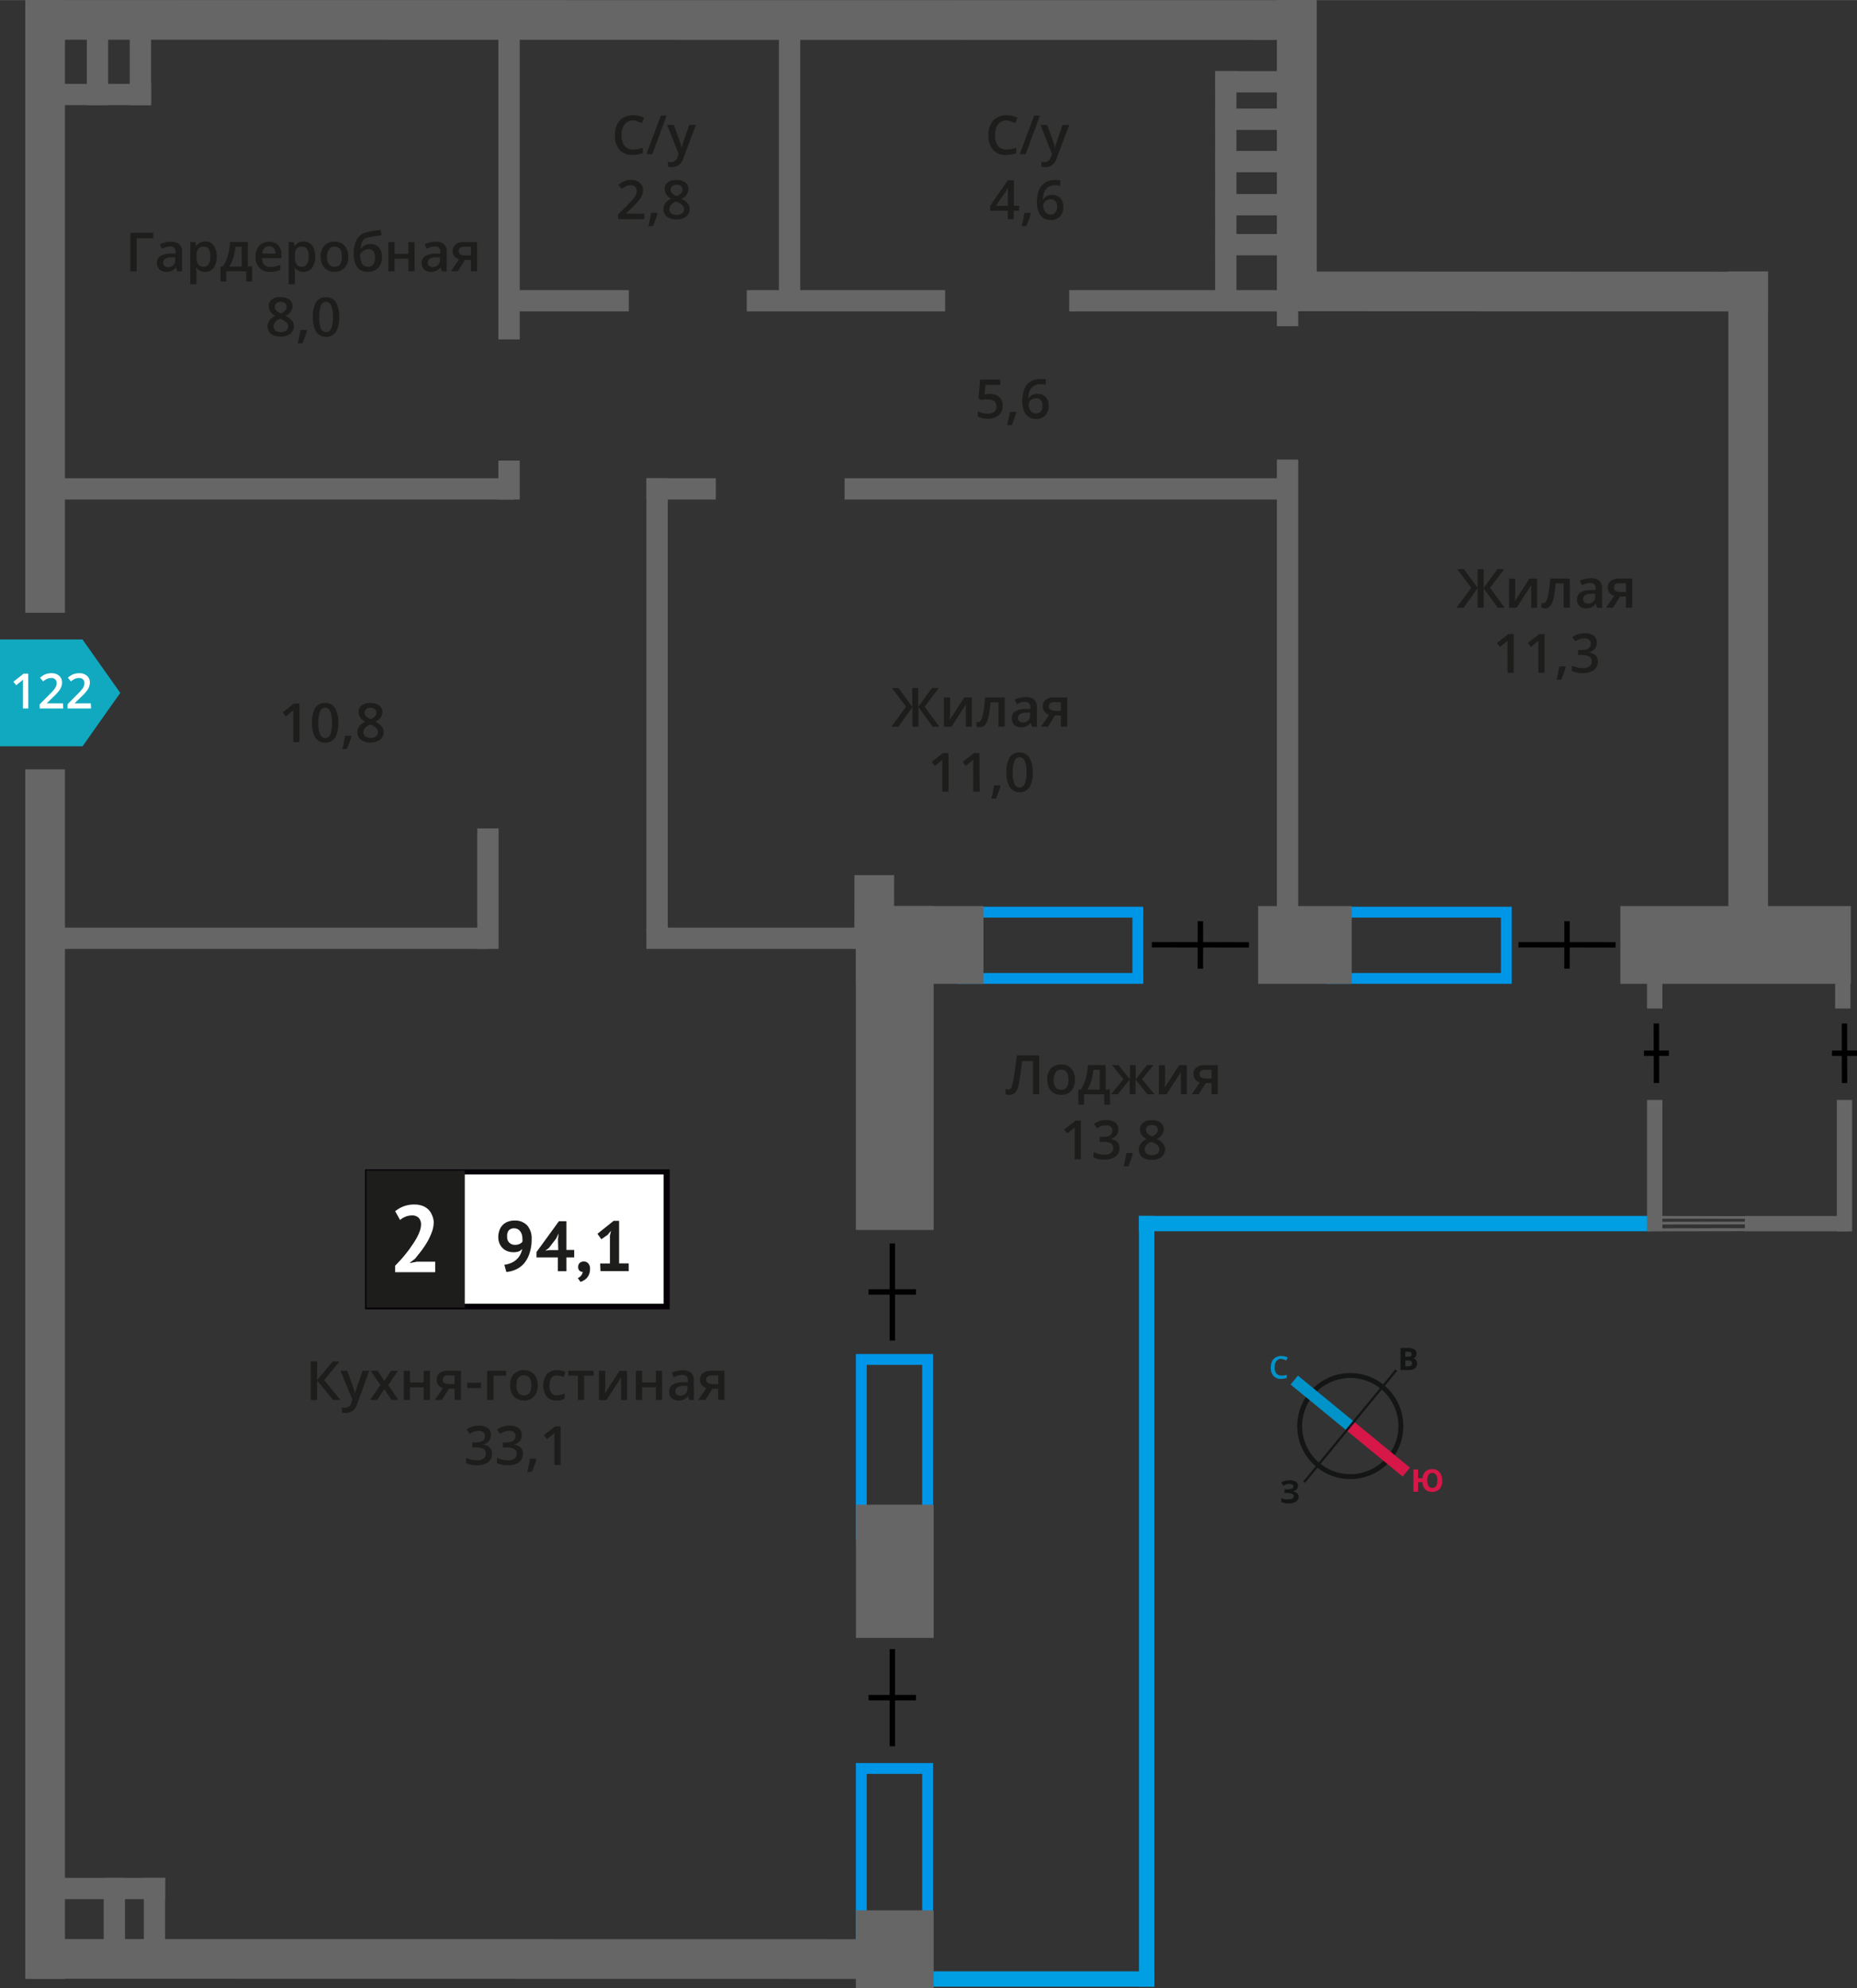 <svg xmlns="http://www.w3.org/2000/svg" width="121.03mm" height="129.56mm" viewBox="0 0 343.09 367.25">
  <rect x="0" y="0" width="343.09" height="367.25" fill="#333333" stroke="none"/>
  <defs>
    <style>
      .cls-1, .cls-11, .cls-12, .cls-13, .cls-5 {
        fill: none;
      }

      .cls-1 {
        stroke: #000;
      }

      .cls-1, .cls-11, .cls-12, .cls-13 {
        stroke-miterlimit: 10;
      }

      .cls-2 {
        fill: #009fe3;
      }

      .cls-3 {
        fill: #0096e7;
      }

      .cls-4 {
        fill: #666;
      }

      .cls-5 {
        stroke: #666;
        stroke-linecap: round;
        stroke-linejoin: round;
      }

      .cls-5, .cls-9 {
        stroke-width: 0.5px;
      }

      .cls-6, .cls-9 {
        fill: #1d1d1b;
      }

      .cls-7 {
        fill: #fff;
      }

      .cls-8 {
        fill: #050007;
      }

      .cls-9 {
        stroke: #1d1d1b;
        stroke-miterlimit: 22.93;
      }

      .cls-10 {
        fill: #11a9bf;
        fill-rule: evenodd;
      }

      .cls-11 {
        stroke: #141515;
        stroke-width: 0.91px;
      }

      .cls-12 {
        stroke: #0093ca;
      }

      .cls-12, .cls-13 {
        stroke-width: 2.13px;
      }

      .cls-13 {
        stroke: #d61747;
      }

      .cls-14 {
        fill: #141515;
      }

      .cls-15 {
        fill: #0093ca;
      }

      .cls-16 {
        fill: #d61747;
      }
    </style>
  </defs>
  <g id="text">
    <g>
      <g>
        <polyline class="cls-1" points="306.04 200.05 306.04 197.14 306.02 189.06"/>
        <line class="cls-1" x1="308.34" y1="194.55" x2="303.73" y2="194.56"/>
      </g>
      <g>
        <polyline class="cls-1" points="340.79 200.05 340.78 197.14 340.77 189.06"/>
        <line class="cls-1" x1="343.09" y1="194.55" x2="338.47" y2="194.56"/>
      </g>
      <g>
        <line class="cls-1" x1="164.87" y1="229.69" x2="164.87" y2="247.63"/>
        <line class="cls-1" x1="160.47" y1="238.66" x2="169.24" y2="238.65"/>
      </g>
      <g>
        <line class="cls-1" x1="164.87" y1="304.63" x2="164.87" y2="322.57"/>
        <line class="cls-1" x1="160.47" y1="313.6" x2="169.24" y2="313.59"/>
      </g>
      <rect class="cls-2" x="256.31" y="178.74" width="2.83" height="94.58" transform="translate(31.69 483.75) rotate(-90)"/>
      <rect class="cls-2" x="189.47" y="343.19" width="2.83" height="44.77" transform="translate(-174.69 556.46) rotate(-90)"/>
      <rect class="cls-2" x="210.43" y="224.61" width="2.83" height="142.38"/>
      <path class="cls-3" d="M277.3,169.49v10.24H246.93V169.49H277.3m2-2H244.93v14.24H279.3V167.49Z"/>
      <path class="cls-3" d="M209.22,169.49v10.24H178.85V169.49h30.37m2-2H176.85v14.24h34.37V167.49Z"/>
      <path class="cls-3" d="M170.38,252.12v30.37H160.13V252.12h10.25m2-2H158.13v34.37h14.25V250.12Z"/>
      <path class="cls-3" d="M170.38,327.68v30.37H160.13V327.68h10.25m2-2H158.13v34.37h14.25V325.68Z"/>
      <g>
        <line class="cls-1" x1="212.81" y1="174.52" x2="230.75" y2="174.54"/>
        <line class="cls-1" x1="221.77" y1="178.94" x2="221.78" y2="170.16"/>
      </g>
      <g>
        <line class="cls-1" x1="280.55" y1="174.52" x2="298.49" y2="174.54"/>
        <line class="cls-1" x1="289.51" y1="178.94" x2="289.52" y2="170.16"/>
      </g>
      <rect class="cls-4" x="210.9" y="25.02" width="57.37" height="7.33" transform="translate(268.29 -210.9) rotate(90)"/>
      <rect class="cls-4" x="-48.27" y="52.93" width="113.19" height="7.33" transform="matrix(0, 1, -1, 0, 64.93, 48.27)"/>
      <rect class="cls-4" x="-103.39" y="250.17" width="223.44" height="7.33" transform="translate(262.17 245.5) rotate(90)"/>
      <rect class="cls-4" x="156.21" y="163.29" width="10.62" height="7.33" transform="translate(328.56 5.53) rotate(90.03)"/>
      <polygon class="cls-4" points="5.66 0 239.83 0.03 239.85 7.37 5.68 7.33 5.66 0"/>
      <polygon class="cls-4" points="5.66 358.19 171.2 358.22 171.21 365.55 5.68 365.52 5.66 358.19"/>
      <polygon class="cls-4" points="236.05 50.15 326.64 50.18 326.64 57.52 236.06 57.48 236.05 50.15"/>
      <rect class="cls-4" x="261.74" y="107.71" width="122.47" height="7.33" transform="translate(434.36 -211.6) rotate(90)"/>
      <rect class="cls-4" x="158.13" y="167.37" width="23.56" height="14.36" transform="translate(339.83 349.1) rotate(180)"/>
      <rect class="cls-4" x="232.45" y="167.37" width="17.28" height="14.36" transform="translate(482.18 349.1) rotate(180)"/>
      <rect class="cls-4" x="299.38" y="167.37" width="42.58" height="14.36" transform="translate(641.33 349.1) rotate(180)"/>
      <rect class="cls-4" x="135.4" y="190.1" width="59.83" height="14.36" transform="translate(-31.97 362.6) rotate(-90)"/>
      <rect class="cls-4" x="153.01" y="283.08" width="24.61" height="14.36" transform="translate(-124.94 455.57) rotate(-90)"/>
      <rect class="cls-4" x="158.13" y="352.88" width="14.36" height="14.36" transform="translate(-194.75 525.38) rotate(-90)"/>
      <rect class="cls-4" x="64.54" y="31.22" width="59.02" height="3.94" transform="translate(60.86 127.23) rotate(-90)"/>
      <rect class="cls-4" x="90.46" y="86.71" width="7.18" height="3.94" transform="translate(5.37 182.72) rotate(-90)"/>
      <rect class="cls-4" x="79.03" y="162.19" width="22.25" height="3.94" transform="translate(-74.01 254.31) rotate(-90)"/>
      <rect class="cls-4" x="18.08" y="9.58" width="15.72" height="3.94" transform="translate(14.39 37.49) rotate(-90)"/>
      <rect class="cls-4" x="10.14" y="9.58" width="15.72" height="3.94" transform="translate(6.46 29.55) rotate(-90)"/>
      <rect class="cls-4" x="119.38" y="28.21" width="53.01" height="3.94" transform="translate(115.7 176.05) rotate(-90)"/>
      <rect class="cls-4" x="209.6" y="29.99" width="56.58" height="3.94" transform="translate(205.92 269.85) rotate(-90)"/>
      <rect class="cls-4" x="194.2" y="126.61" width="87.38" height="3.94" transform="translate(109.3 366.47) rotate(-90)"/>
      <rect class="cls-4" x="79.43" y="128.33" width="83.94" height="3.94" transform="translate(-8.9 251.7) rotate(-90)"/>
      <rect class="cls-4" x="197.53" y="53.58" width="41.29" height="3.93" transform="translate(436.36 111.1) rotate(180)"/>
      <rect class="cls-4" x="137.96" y="53.58" width="36.65" height="3.93" transform="translate(312.58 111.1) rotate(180)"/>
      <rect class="cls-4" x="92.08" y="53.58" width="24.09" height="3.93" transform="translate(208.25 111.1) rotate(180)"/>
      <rect class="cls-4" x="7.17" y="15.47" width="20.74" height="3.93" transform="translate(35.08 34.88) rotate(180)"/>
      <rect class="cls-4" x="21.96" y="351.5" width="13.16" height="3.93" transform="translate(382.01 324.93) rotate(90)"/>
      <rect class="cls-4" x="14.55" y="351.5" width="13.16" height="3.93" transform="translate(374.59 332.34) rotate(90)"/>
      <rect class="cls-4" x="11.15" y="346.89" width="19.36" height="3.93"/>
      <rect class="cls-4" x="119.43" y="88.33" width="12.82" height="3.93" transform="translate(251.68 180.6) rotate(180)"/>
      <rect class="cls-4" x="119.43" y="171.35" width="40.38" height="3.93" transform="translate(279.24 346.63) rotate(180)"/>
      <rect class="cls-4" x="8.88" y="171.35" width="81.27" height="3.93" transform="translate(99.03 346.63) rotate(180)"/>
      <rect class="cls-4" x="11.24" y="88.33" width="83.76" height="3.93" transform="translate(106.23 180.6) rotate(180)"/>
      <rect class="cls-4" x="224.5" y="27.87" width="15.66" height="3.94" transform="translate(464.67 59.68) rotate(180)"/>
      <rect class="cls-4" x="224.5" y="35.84" width="15.66" height="3.94" transform="translate(464.67 75.61) rotate(180)"/>
      <rect class="cls-4" x="224.5" y="43.23" width="15.66" height="3.94" transform="translate(464.67 90.39) rotate(180)"/>
      <rect class="cls-4" x="224.5" y="20.06" width="15.66" height="3.94" transform="translate(464.67 44.05) rotate(180)"/>
      <rect class="cls-4" x="224.5" y="13.13" width="15.66" height="3.94" transform="translate(464.67 30.19) rotate(180)"/>
      <rect class="cls-4" x="205.26" y="32.37" width="42.42" height="3.93" transform="translate(260.81 -192.13) rotate(90)"/>
      <rect class="cls-4" x="156.05" y="88.33" width="82.34" height="3.93" transform="translate(394.44 180.6) rotate(180)"/>
      <g>
        <line class="cls-5" x1="307.18" y1="227.18" x2="322.42" y2="227.16"/>
        <line class="cls-5" x1="322.42" y1="227.16" x2="307.18" y2="227.18"/>
        <line class="cls-5" x1="307.14" y1="225.94" x2="322.38" y2="225.92"/>
        <line class="cls-5" x1="322.49" y1="224.9" x2="307.15" y2="224.87"/>
      </g>
      <rect class="cls-4" x="304.3" y="203.18" width="2.83" height="24.28"/>
      <rect class="cls-4" x="339.36" y="203.18" width="2.83" height="24.28"/>
      <rect class="cls-4" x="304.3" y="179.65" width="2.83" height="6.64"/>
      <rect class="cls-4" x="339.05" y="179.65" width="2.83" height="6.64"/>
      <rect class="cls-4" x="330.55" y="216.45" width="2.83" height="19.19" transform="translate(558.02 -105.93) rotate(90)"/>
      <g>
        <path class="cls-6" d="M192,202.15h-1.16V196h-2c-.25,2.08-.46,3.5-.61,4.25a3.27,3.27,0,0,1-.65,1.57,1.43,1.43,0,0,1-1.12.43,2,2,0,0,1-.68-.12v-1a1.4,1.4,0,0,0,.55.12.6.6,0,0,0,.54-.42,8.61,8.61,0,0,0,.44-1.87c.16-1,.35-2.29.56-4H192Z"/>
        <path class="cls-6" d="M198.6,199.44a2.94,2.94,0,0,1-.68,2.06,2.44,2.44,0,0,1-1.89.75,2.57,2.57,0,0,1-1.34-.35,2.13,2.13,0,0,1-.89-1,3.29,3.29,0,0,1-.32-1.48,2.91,2.91,0,0,1,.68-2.05,2.45,2.45,0,0,1,1.9-.74,2.34,2.34,0,0,1,1.85.76A2.89,2.89,0,0,1,198.6,199.44Zm-3.94,0c0,1.25.47,1.87,1.39,1.87s1.36-.62,1.36-1.87-.45-1.85-1.37-1.85a1.18,1.18,0,0,0-1,.48A2.39,2.39,0,0,0,194.66,199.44Z"/>
        <path class="cls-6" d="M205.09,204.06H204v-1.91h-3.71v1.91h-1.06v-2.8h.44a6.78,6.78,0,0,0,.92-2,10.54,10.54,0,0,0,.4-2.52h3.28v4.51h.79Zm-1.91-2.8v-3.63H202a9.64,9.64,0,0,1-.39,2,6.66,6.66,0,0,1-.71,1.65Z"/>
        <path class="cls-6" d="M208.76,199.37v-2.62h1.07v2.62l2.08-2.62h1.21L211,199.36l2.32,2.79H212l-2.21-2.74v2.74h-1.07v-2.74l-2.22,2.74h-1.25l2.3-2.79-2.11-2.61h1.21Z"/>
        <path class="cls-6" d="M215.24,196.75v2.77c0,.32,0,.79-.08,1.42l2.71-4.19h1.4v5.4h-1.1v-2.72c0-.15,0-.39,0-.73s0-.58.05-.73l-2.7,4.18h-1.4v-5.4Z"/>
        <path class="cls-6" d="M221.46,202.15h-1.29l1.51-2.21a1.63,1.63,0,0,1-.86-.56,1.58,1.58,0,0,1-.32-1,1.46,1.46,0,0,1,.55-1.2,2.35,2.35,0,0,1,1.5-.43H225v5.4h-1.16v-2.08h-1.08Zm.16-3.76a.69.69,0,0,0,.32.62,1.51,1.51,0,0,0,.85.21h1.06v-1.6H222.6a1.1,1.1,0,0,0-.72.2A.68.68,0,0,0,221.62,198.39Z"/>
        <path class="cls-6" d="M199.7,214.15h-1.15v-4.61c0-.55,0-1,0-1.31a3.71,3.71,0,0,1-.28.26l-1.09.9-.58-.73,2.1-1.65h1Z"/>
        <path class="cls-6" d="M206.61,208.65a1.68,1.68,0,0,1-.4,1.13,2,2,0,0,1-1.11.61v0a2.19,2.19,0,0,1,1.29.53,1.58,1.58,0,0,1,.43,1.14,1.91,1.91,0,0,1-.73,1.59,3.37,3.37,0,0,1-2.07.56,4.6,4.6,0,0,1-2-.39v-1a4.39,4.39,0,0,0,1,.35,4.22,4.22,0,0,0,1,.12,2,2,0,0,0,1.24-.31,1.09,1.09,0,0,0,.41-.95.91.91,0,0,0-.45-.84,2.89,2.89,0,0,0-1.43-.27h-.62V210h.63c1.14,0,1.71-.4,1.71-1.18a.88.88,0,0,0-.29-.71,1.34,1.34,0,0,0-.88-.25,2.88,2.88,0,0,0-.78.11,3.71,3.71,0,0,0-.89.45l-.56-.8a3.73,3.73,0,0,1,2.28-.72,2.69,2.69,0,0,1,1.68.46A1.54,1.54,0,0,1,206.61,208.65Z"/>
        <path class="cls-6" d="M209.32,213.1a18.47,18.47,0,0,1-.86,2.34h-.85a22.73,22.73,0,0,0,.5-2.45h1.13Z"/>
        <path class="cls-6" d="M212.83,206.92a2.52,2.52,0,0,1,1.6.46,1.5,1.5,0,0,1,.59,1.25,2,2,0,0,1-1.31,1.75,3.49,3.49,0,0,1,1.19.88,1.8,1.8,0,0,1-.3,2.45,2.65,2.65,0,0,1-1.75.54,2.91,2.91,0,0,1-1.81-.5,1.7,1.7,0,0,1-.64-1.41,1.82,1.82,0,0,1,.34-1.07,2.82,2.82,0,0,1,1.09-.85,2.85,2.85,0,0,1-.93-.83,1.8,1.8,0,0,1-.28-1,1.49,1.49,0,0,1,.61-1.24A2.57,2.57,0,0,1,212.83,206.92Zm-1.33,5.38a1,1,0,0,0,.36.79,1.57,1.57,0,0,0,1,.28,1.48,1.48,0,0,0,1-.29,1,1,0,0,0,0-1.51,3.06,3.06,0,0,0-1-.61l-.15-.06a2.37,2.37,0,0,0-.92.62A1.18,1.18,0,0,0,211.5,212.3Zm1.32-4.5a1.22,1.22,0,0,0-.79.24.8.8,0,0,0-.3.66.94.94,0,0,0,.11.45,1.2,1.2,0,0,0,.31.37,3.62,3.62,0,0,0,.7.39,2.23,2.23,0,0,0,.82-.54,1,1,0,0,0,.24-.67.82.82,0,0,0-.29-.66A1.27,1.27,0,0,0,212.82,207.8Z"/>
      </g>
      <g>
        <path class="cls-6" d="M28.32,43v1H25.25v6.14H24.08V43Z"/>
        <path class="cls-6" d="M32.74,50.11l-.23-.75h0a2.16,2.16,0,0,1-.79.67,2.44,2.44,0,0,1-1,.18,1.77,1.77,0,0,1-1.25-.43A1.62,1.62,0,0,1,29,48.56a1.41,1.41,0,0,1,.62-1.26,3.54,3.54,0,0,1,1.89-.46l.93,0v-.29a1.08,1.08,0,0,0-.24-.77,1,1,0,0,0-.75-.26,2.67,2.67,0,0,0-.8.12,5.84,5.84,0,0,0-.73.29l-.37-.82a4,4,0,0,1,1-.35,4.45,4.45,0,0,1,1-.12,2.33,2.33,0,0,1,1.55.45,1.76,1.76,0,0,1,.53,1.41v3.64ZM31,49.33A1.43,1.43,0,0,0,32,49a1.27,1.27,0,0,0,.38-1v-.47l-.69,0a2.38,2.38,0,0,0-1.18.27.82.82,0,0,0-.37.74.73.73,0,0,0,.21.56A1,1,0,0,0,31,49.33Z"/>
        <path class="cls-6" d="M37.9,50.21a1.88,1.88,0,0,1-1.59-.74h-.07c0,.45.07.73.07.83v2.21H35.16v-7.8h.93c0,.1.08.34.16.72h.06a1.78,1.78,0,0,1,1.61-.82,1.86,1.86,0,0,1,1.57.73,4,4,0,0,1,0,4.12A1.88,1.88,0,0,1,37.9,50.21Zm-.28-4.66a1.18,1.18,0,0,0-1,.4,2.08,2.08,0,0,0-.31,1.28v.17a2.53,2.53,0,0,0,.31,1.43,1.18,1.18,0,0,0,1,.44,1,1,0,0,0,.92-.49,2.55,2.55,0,0,0,.32-1.39A2.49,2.49,0,0,0,38.56,46,1.06,1.06,0,0,0,37.62,45.55Z"/>
        <path class="cls-6" d="M46.57,52H45.5V50.11H41.8V52H40.74v-2.8h.44a6.77,6.77,0,0,0,.91-2,10.54,10.54,0,0,0,.41-2.52h3.28v4.51h.79Zm-1.92-2.8V45.59H43.49a9.64,9.64,0,0,1-.39,2,7,7,0,0,1-.72,1.65Z"/>
        <path class="cls-6" d="M49.93,50.21a2.61,2.61,0,0,1-2-.74,2.75,2.75,0,0,1-.71-2,3.05,3.05,0,0,1,.66-2.08,2.53,2.53,0,0,1,3.5-.11A2.5,2.5,0,0,1,52,47.05v.62h-3.6a1.86,1.86,0,0,0,.42,1.21A1.5,1.5,0,0,0,50,49.3a4.13,4.13,0,0,0,.89-.09,4.66,4.66,0,0,0,.89-.3v.93a3.39,3.39,0,0,1-.85.28A4.81,4.81,0,0,1,49.93,50.21Zm-.21-4.73a1.16,1.16,0,0,0-.88.35,1.61,1.61,0,0,0-.39,1H50.9a1.52,1.52,0,0,0-.32-1A1.11,1.11,0,0,0,49.72,45.48Z"/>
        <path class="cls-6" d="M56.07,50.21a1.9,1.9,0,0,1-1.59-.74h-.07c.05.45.07.73.07.83v2.21H53.33v-7.8h.93c0,.1.08.34.16.72h.06a1.79,1.79,0,0,1,1.61-.82,1.89,1.89,0,0,1,1.58.73,3.36,3.36,0,0,1,.56,2.06,3.3,3.3,0,0,1-.57,2.06A1.9,1.9,0,0,1,56.07,50.21Zm-.28-4.66a1.19,1.19,0,0,0-1,.4,2.08,2.08,0,0,0-.31,1.28v.17a2.53,2.53,0,0,0,.31,1.43,1.18,1.18,0,0,0,1,.44,1,1,0,0,0,.92-.49,2.47,2.47,0,0,0,.32-1.39A2.41,2.41,0,0,0,56.73,46,1.05,1.05,0,0,0,55.79,45.55Z"/>
        <path class="cls-6" d="M64.35,47.4a2.89,2.89,0,0,1-.68,2.06,2.41,2.41,0,0,1-1.89.75,2.54,2.54,0,0,1-1.33-.35,2.2,2.2,0,0,1-.9-1,3.29,3.29,0,0,1-.31-1.48,2.91,2.91,0,0,1,.67-2,2.46,2.46,0,0,1,1.9-.74,2.38,2.38,0,0,1,1.86.76A2.93,2.93,0,0,1,64.35,47.4Zm-3.93,0c0,1.25.46,1.87,1.38,1.87s1.37-.62,1.37-1.87-.46-1.85-1.38-1.85a1.15,1.15,0,0,0-1,.48A2.39,2.39,0,0,0,60.42,47.4Z"/>
        <path class="cls-6" d="M65.36,46.87A5.21,5.21,0,0,1,66,44.09a2.85,2.85,0,0,1,2-1.25c.68-.14,1.45-.27,2.33-.4l.16,1c-1.07.16-1.85.29-2.34.38a1.62,1.62,0,0,0-1.11.63,3,3,0,0,0-.39,1.47h.07a1.94,1.94,0,0,1,.73-.63,2.11,2.11,0,0,1,1-.22,2,2,0,0,1,1.55.63,2.54,2.54,0,0,1,.56,1.77,2.75,2.75,0,0,1-.68,2,2.43,2.43,0,0,1-1.87.72A2.23,2.23,0,0,1,66,49.33,4,4,0,0,1,65.36,46.87ZM68,49.27c.85,0,1.28-.56,1.28-1.68S68.86,46,68.09,46a1.46,1.46,0,0,0-.61.13,2.53,2.53,0,0,0-.55.37,1.8,1.8,0,0,0-.39.46,3.33,3.33,0,0,0,.37,1.75A1.17,1.17,0,0,0,68,49.27Z"/>
        <path class="cls-6" d="M72.91,44.71v2.17h2.54V44.71H76.6v5.4H75.45V47.78H72.91v2.33H71.76v-5.4Z"/>
        <path class="cls-6" d="M81.62,50.11l-.23-.75h0a2.16,2.16,0,0,1-.79.67,2.44,2.44,0,0,1-1,.18,1.73,1.73,0,0,1-1.24-.43,1.62,1.62,0,0,1-.45-1.22,1.43,1.43,0,0,1,.62-1.26,3.54,3.54,0,0,1,1.89-.46l.93,0v-.29a1.08,1.08,0,0,0-.24-.77,1,1,0,0,0-.75-.26,2.67,2.67,0,0,0-.8.12,6.52,6.52,0,0,0-.73.29l-.37-.82a4,4,0,0,1,1-.35,4.45,4.45,0,0,1,1-.12,2.33,2.33,0,0,1,1.55.45,1.76,1.76,0,0,1,.53,1.41v3.64Zm-1.71-.78a1.42,1.42,0,0,0,1-.35,1.27,1.27,0,0,0,.38-1v-.47l-.69,0a2.38,2.38,0,0,0-1.18.27.82.82,0,0,0-.37.74.73.73,0,0,0,.21.56A1,1,0,0,0,79.91,49.33Z"/>
        <path class="cls-6" d="M84.59,50.11H83.31l1.5-2.21a1.67,1.67,0,0,1-.86-.56,1.57,1.57,0,0,1-.31-1,1.44,1.44,0,0,1,.55-1.2,2.32,2.32,0,0,1,1.49-.43h2.46v5.4H87V48H85.9Zm.17-3.76a.69.69,0,0,0,.31.62,1.53,1.53,0,0,0,.85.21H87v-1.6H85.74a1.13,1.13,0,0,0-.73.2A.67.67,0,0,0,84.76,46.35Z"/>
        <path class="cls-6" d="M51.86,54.88a2.52,2.52,0,0,1,1.6.46,1.5,1.5,0,0,1,.59,1.25,2,2,0,0,1-1.31,1.75,3.4,3.4,0,0,1,1.19.88,1.65,1.65,0,0,1,.35,1,1.7,1.7,0,0,1-.65,1.41,2.63,2.63,0,0,1-1.75.54,2.86,2.86,0,0,1-1.8-.5,1.67,1.67,0,0,1-.64-1.41,1.81,1.81,0,0,1,.33-1.07,2.78,2.78,0,0,1,1.1-.85,2.8,2.8,0,0,1-.94-.83,1.79,1.79,0,0,1-.27-1,1.47,1.47,0,0,1,.61-1.24A2.52,2.52,0,0,1,51.86,54.88Zm-1.33,5.38a1,1,0,0,0,.36.79,1.57,1.57,0,0,0,1,.28,1.53,1.53,0,0,0,1-.29,1,1,0,0,0,.35-.79,1,1,0,0,0-.33-.72,3.06,3.06,0,0,0-1-.61l-.14-.06a2.5,2.5,0,0,0-.93.62A1.18,1.18,0,0,0,50.53,60.26Zm1.32-4.5a1.22,1.22,0,0,0-.79.24.8.8,0,0,0-.3.66.94.94,0,0,0,.11.45,1.2,1.2,0,0,0,.31.37,3.62,3.62,0,0,0,.7.39,2.38,2.38,0,0,0,.83-.54,1,1,0,0,0,.24-.67.8.8,0,0,0-.3-.66A1.25,1.25,0,0,0,51.85,55.76Z"/>
        <path class="cls-6" d="M56.73,61.06a18.47,18.47,0,0,1-.86,2.34H55a22.73,22.73,0,0,0,.5-2.45h1.13Z"/>
        <path class="cls-6" d="M62.66,58.54a5,5,0,0,1-.6,2.76,2.24,2.24,0,0,1-3.63,0,5,5,0,0,1-.62-2.73,5.12,5.12,0,0,1,.6-2.79,2.06,2.06,0,0,1,1.83-.89,2,2,0,0,1,1.81.93A5,5,0,0,1,62.66,58.54Zm-3.68,0a5.17,5.17,0,0,0,.3,2.08,1,1,0,0,0,1.92,0,5.14,5.14,0,0,0,.31-2.07,5.23,5.23,0,0,0-.31-2.08,1,1,0,0,0-1.92,0A5.26,5.26,0,0,0,59,58.54Z"/>
      </g>
      <g>
        <path class="cls-6" d="M271.82,108.58l-2.61-3.45h1.25l2.54,3.46v-3.46h1.11v3.46l2.54-3.46h1.25l-2.61,3.45,2.72,3.69h-1.29l-2.61-3.62v3.62H273v-3.62l-2.61,3.62h-1.3Z"/>
        <path class="cls-6" d="M279.94,106.87v2.77c0,.32,0,.79-.08,1.42l2.71-4.19H284v5.4h-1.11v-2.72c0-.15,0-.39,0-.73s0-.58,0-.73l-2.7,4.18h-1.4v-5.4Z"/>
        <path class="cls-6" d="M290.05,112.27h-1.16v-4.5H287.4a17.72,17.72,0,0,1-.37,2.71,3.5,3.5,0,0,1-.6,1.43,1.2,1.2,0,0,1-1,.45,1.65,1.65,0,0,1-.63-.11v-.9a.92.92,0,0,0,.36.07c.33,0,.59-.37.78-1.12a20.23,20.23,0,0,0,.45-3.43h3.63Z"/>
        <path class="cls-6" d="M295.07,112.27l-.23-.75h0a2.16,2.16,0,0,1-.79.67,2.44,2.44,0,0,1-1,.18,1.73,1.73,0,0,1-1.24-.43,1.61,1.61,0,0,1-.45-1.22,1.43,1.43,0,0,1,.62-1.26,3.54,3.54,0,0,1,1.89-.46l.93,0v-.29a1.08,1.08,0,0,0-.24-.77,1,1,0,0,0-.75-.26,2.67,2.67,0,0,0-.8.12,6.52,6.52,0,0,0-.73.29l-.37-.82a4,4,0,0,1,1-.35,4.45,4.45,0,0,1,1-.12,2.31,2.31,0,0,1,1.55.45,1.76,1.76,0,0,1,.53,1.41v3.64Zm-1.71-.78a1.42,1.42,0,0,0,1-.35,1.24,1.24,0,0,0,.38-1v-.47l-.69,0a2.38,2.38,0,0,0-1.18.27.82.82,0,0,0-.37.74.7.7,0,0,0,.22.56A.91.91,0,0,0,293.36,111.49Z"/>
        <path class="cls-6" d="M298,112.27h-1.28l1.5-2.21a1.67,1.67,0,0,1-.86-.56,1.57,1.57,0,0,1-.31-1,1.44,1.44,0,0,1,.55-1.2,2.32,2.32,0,0,1,1.49-.43h2.46v5.4h-1.15v-2.08h-1.09Zm.17-3.76a.69.69,0,0,0,.31.62,1.53,1.53,0,0,0,.85.21h1.07v-1.6h-1.25a1.1,1.1,0,0,0-.72.2A.65.65,0,0,0,298.21,108.51Z"/>
        <path class="cls-6" d="M279.66,124.27h-1.14v-4.61c0-.55,0-1,0-1.31a3.71,3.71,0,0,1-.28.26l-1.1.9-.57-.73,2.1-1.65h1Z"/>
        <path class="cls-6" d="M285.37,124.27h-1.15v-4.61c0-.55,0-1,0-1.31a2.27,2.27,0,0,1-.27.26l-1.1.9-.58-.73,2.1-1.65h1Z"/>
        <path class="cls-6" d="M289.28,123.22a15.79,15.79,0,0,1-.86,2.34h-.84c.22-.88.39-1.7.5-2.45h1.13Z"/>
        <path class="cls-6" d="M295,118.77a1.67,1.67,0,0,1-.39,1.13,2,2,0,0,1-1.12.61v0a2.14,2.14,0,0,1,1.29.53,1.54,1.54,0,0,1,.43,1.14,1.88,1.88,0,0,1-.73,1.59,3.33,3.33,0,0,1-2.07.56,4.63,4.63,0,0,1-2-.39v-1a4.39,4.39,0,0,0,1,.35,4.3,4.3,0,0,0,1,.12,2,2,0,0,0,1.24-.31,1.11,1.11,0,0,0,.41-1,.91.91,0,0,0-.45-.84,2.92,2.92,0,0,0-1.43-.27h-.62v-.93h.63c1.14,0,1.71-.4,1.71-1.18a.86.86,0,0,0-.3-.71,1.32,1.32,0,0,0-.88-.25,2.88,2.88,0,0,0-.78.11,3.9,3.9,0,0,0-.89.45l-.56-.8a3.78,3.78,0,0,1,2.28-.72,2.74,2.74,0,0,1,1.69.46A1.53,1.53,0,0,1,295,118.77Z"/>
      </g>
      <g>
        <path class="cls-6" d="M167.4,130.54l-2.61-3.45H166l2.54,3.46v-3.46h1.11v3.46l2.54-3.46h1.25l-2.61,3.45,2.72,3.69H172.3l-2.61-3.62v3.62h-1.11v-3.62L166,134.23h-1.3Z"/>
        <path class="cls-6" d="M175.52,128.83v2.77c0,.32,0,.79-.08,1.42l2.71-4.19h1.4v5.4h-1.1v-2.72c0-.15,0-.39,0-.73s0-.58.05-.73l-2.7,4.18h-1.4v-5.4Z"/>
        <path class="cls-6" d="M185.63,134.23h-1.16v-4.5H183a17.72,17.72,0,0,1-.37,2.71,3.64,3.64,0,0,1-.6,1.43,1.21,1.21,0,0,1-1,.45,1.65,1.65,0,0,1-.63-.11v-.9a.92.92,0,0,0,.36.07c.33,0,.59-.37.78-1.12a21.33,21.33,0,0,0,.45-3.43h3.63Z"/>
        <path class="cls-6" d="M190.65,134.23l-.23-.75h0a2.24,2.24,0,0,1-.79.67,2.44,2.44,0,0,1-1,.18,1.75,1.75,0,0,1-1.25-.43,1.6,1.6,0,0,1-.44-1.22,1.41,1.41,0,0,1,.62-1.26,3.54,3.54,0,0,1,1.89-.46l.93,0v-.29a1.08,1.08,0,0,0-.24-.77,1,1,0,0,0-.75-.26,2.63,2.63,0,0,0-.8.12,5.84,5.84,0,0,0-.73.29l-.37-.82a4,4,0,0,1,1-.35,4.45,4.45,0,0,1,1-.12,2.33,2.33,0,0,1,1.55.45,1.76,1.76,0,0,1,.53,1.41v3.64Zm-1.71-.78a1.43,1.43,0,0,0,1-.35,1.27,1.27,0,0,0,.38-1v-.47l-.7,0a2.34,2.34,0,0,0-1.17.27.82.82,0,0,0-.37.74.73.73,0,0,0,.21.56A1,1,0,0,0,188.94,133.45Z"/>
        <path class="cls-6" d="M193.62,134.23h-1.29l1.51-2.21a1.63,1.63,0,0,1-.86-.56,1.57,1.57,0,0,1-.31-1,1.46,1.46,0,0,1,.54-1.2,2.37,2.37,0,0,1,1.5-.43h2.46v5.4H196v-2.08h-1.09Zm.17-3.76a.69.69,0,0,0,.31.62,1.51,1.51,0,0,0,.85.21H196v-1.6h-1.25a1.11,1.11,0,0,0-.73.2A.67.67,0,0,0,193.79,130.47Z"/>
        <path class="cls-6" d="M175.24,146.23h-1.15v-4.61c0-.55,0-1,0-1.31a3.43,3.43,0,0,1-.27.26l-1.1.9-.58-.73,2.1-1.65h1Z"/>
        <path class="cls-6" d="M181,146.23H179.8v-4.61c0-.55,0-1,0-1.31a3.71,3.71,0,0,1-.28.26l-1.09.9-.58-.73,2.1-1.65h1Z"/>
        <path class="cls-6" d="M184.86,145.18a17,17,0,0,1-.86,2.34h-.84c.22-.88.39-1.7.5-2.45h1.13Z"/>
        <path class="cls-6" d="M190.8,142.66a5,5,0,0,1-.6,2.76,2.25,2.25,0,0,1-3.64,0,5,5,0,0,1-.61-2.73,5.12,5.12,0,0,1,.6-2.79,2,2,0,0,1,1.82-.89,2,2,0,0,1,1.81.94A5,5,0,0,1,190.8,142.66Zm-3.69,0a5.17,5.17,0,0,0,.3,2.08,1,1,0,0,0,1.92,0,5,5,0,0,0,.31-2.07,5.05,5.05,0,0,0-.31-2.08,1,1,0,0,0-1.92,0A5.26,5.26,0,0,0,187.11,142.66Z"/>
      </g>
      <g>
        <path class="cls-6" d="M117,22.23a1.93,1.93,0,0,0-1.58.71,3,3,0,0,0-.58,2,3.13,3.13,0,0,0,.55,2,2,2,0,0,0,1.61.67,4.31,4.31,0,0,0,.88-.09c.28-.06.58-.14.88-.23v1a5.37,5.37,0,0,1-1.9.32,3.05,3.05,0,0,1-2.41-.95,4,4,0,0,1-.84-2.72A4.44,4.44,0,0,1,114,23a2.87,2.87,0,0,1,1.18-1.28,3.62,3.62,0,0,1,1.81-.44,4.44,4.44,0,0,1,2,.46l-.42,1a4.62,4.62,0,0,0-.76-.3A2.65,2.65,0,0,0,117,22.23Z"/>
        <path class="cls-6" d="M123.17,21.33l-2.66,7.14h-1.08l2.66-7.14Z"/>
        <path class="cls-6" d="M123.25,23.07h1.25l1.1,3.06a6.67,6.67,0,0,1,.33,1.23h0a4.66,4.66,0,0,1,.16-.65c.08-.26.49-1.47,1.24-3.64h1.24l-2.31,6.12a2.19,2.19,0,0,1-2.1,1.68,3.65,3.65,0,0,1-.74-.08v-.91a2.61,2.61,0,0,0,.59.06,1.22,1.22,0,0,0,1.17-1l.2-.51Z"/>
        <path class="cls-6" d="M119.05,40.47h-4.84V39.6l1.84-1.85c.54-.56.9-1,1.08-1.18a3,3,0,0,0,.39-.66,1.84,1.84,0,0,0,.12-.66,1,1,0,0,0-.29-.76,1.08,1.08,0,0,0-.8-.28,2.18,2.18,0,0,0-.8.15,3.5,3.5,0,0,0-.88.55l-.62-.76a4,4,0,0,1,1.15-.71,3.44,3.44,0,0,1,1.2-.21,2.35,2.35,0,0,1,1.6.52,1.74,1.74,0,0,1,.6,1.4,2.31,2.31,0,0,1-.18.91,3.58,3.58,0,0,1-.53.9,13.29,13.29,0,0,1-1.19,1.25l-1.24,1.2v.05h3.39Z"/>
        <path class="cls-6" d="M121.49,39.42a18.47,18.47,0,0,1-.86,2.34h-.85a22.91,22.91,0,0,0,.51-2.45h1.12Z"/>
        <path class="cls-6" d="M125,33.24a2.52,2.52,0,0,1,1.6.46,1.5,1.5,0,0,1,.6,1.25,2,2,0,0,1-1.32,1.75,3.4,3.4,0,0,1,1.19.88,1.65,1.65,0,0,1,.35,1,1.72,1.72,0,0,1-.64,1.41,2.68,2.68,0,0,1-1.76.54,2.86,2.86,0,0,1-1.8-.5,1.67,1.67,0,0,1-.64-1.41,1.81,1.81,0,0,1,.33-1.07,2.78,2.78,0,0,1,1.1-.85,2.8,2.8,0,0,1-.94-.83,1.79,1.79,0,0,1-.27-1,1.47,1.47,0,0,1,.61-1.24A2.52,2.52,0,0,1,125,33.24Zm-1.33,5.38a1,1,0,0,0,.36.79,1.57,1.57,0,0,0,1,.28,1.53,1.53,0,0,0,1-.29,1,1,0,0,0,.35-.79,1,1,0,0,0-.33-.72,3.06,3.06,0,0,0-1-.61l-.14-.06a2.5,2.5,0,0,0-.93.62A1.2,1.2,0,0,0,123.67,38.62Zm1.32-4.5a1.22,1.22,0,0,0-.79.24.8.8,0,0,0-.3.66.94.94,0,0,0,.11.45,1.2,1.2,0,0,0,.31.37,3.62,3.62,0,0,0,.7.39,2.38,2.38,0,0,0,.83-.54,1,1,0,0,0,.24-.67.8.8,0,0,0-.3-.66A1.25,1.25,0,0,0,125,34.12Z"/>
      </g>
      <g>
        <path class="cls-6" d="M186,22.23a1.93,1.93,0,0,0-1.58.71,3,3,0,0,0-.58,2,3.07,3.07,0,0,0,.55,2,2,2,0,0,0,1.61.67,4.31,4.31,0,0,0,.88-.09c.28-.06.58-.14.88-.23v1a5.37,5.37,0,0,1-1.9.32,3.05,3.05,0,0,1-2.41-.95,4,4,0,0,1-.84-2.72A4.44,4.44,0,0,1,183,23a2.87,2.87,0,0,1,1.18-1.28,3.59,3.59,0,0,1,1.81-.44,4.44,4.44,0,0,1,2,.46l-.42,1a4.73,4.73,0,0,0-.77-.3A2.59,2.59,0,0,0,186,22.23Z"/>
        <path class="cls-6" d="M192.14,21.33l-2.65,7.14H188.4l2.67-7.14Z"/>
        <path class="cls-6" d="M192.23,23.07h1.25l1.1,3.06a6.67,6.67,0,0,1,.33,1.23h0a4.66,4.66,0,0,1,.16-.65c.08-.26.49-1.47,1.24-3.64h1.24l-2.31,6.12a2.19,2.19,0,0,1-2.1,1.68,3.65,3.65,0,0,1-.74-.08v-.91a2.61,2.61,0,0,0,.59.06,1.22,1.22,0,0,0,1.17-1l.2-.51Z"/>
        <path class="cls-6" d="M188.28,38.91h-1v1.56H186.2V38.91h-3.26V38l3.26-4.72h1.12V38h1ZM186.2,38V36.17c0-.64,0-1.16.05-1.57h0a5.93,5.93,0,0,1-.43.78L184,38Z"/>
        <path class="cls-6" d="M190.47,39.42a18.47,18.47,0,0,1-.86,2.34h-.85c.23-.88.39-1.7.51-2.45h1.12Z"/>
        <path class="cls-6" d="M191.58,37.43c0-2.8,1.14-4.19,3.42-4.19a4.66,4.66,0,0,1,.91.08v1a3.21,3.21,0,0,0-.86-.11,2.23,2.23,0,0,0-1.73.62,3,3,0,0,0-.62,2h.06a1.45,1.45,0,0,1,.64-.61,2,2,0,0,1,1-.22,2,2,0,0,1,1.51.59,2.33,2.33,0,0,1,.54,1.62,2.5,2.5,0,0,1-.62,1.78,2.29,2.29,0,0,1-1.72.65,2.44,2.44,0,0,1-1.33-.37,2.35,2.35,0,0,1-.87-1.08A4.29,4.29,0,0,1,191.58,37.43Zm2.49,2.19a1.12,1.12,0,0,0,.91-.38,1.63,1.63,0,0,0,.33-1.09,1.41,1.41,0,0,0-.31-1,1.12,1.12,0,0,0-.9-.35,1.45,1.45,0,0,0-.68.16,1.29,1.29,0,0,0-.49.43,1.06,1.06,0,0,0-.18.57,1.81,1.81,0,0,0,.37,1.16A1.18,1.18,0,0,0,194.07,39.62Z"/>
      </g>
      <g>
        <path class="cls-6" d="M55.33,137.08H54.18v-4.61c0-.55,0-1,0-1.3l-.28.25c-.11.1-.47.4-1.09.9l-.58-.73,2.1-1.65h1Z"/>
        <path class="cls-6" d="M62.5,133.51a5.09,5.09,0,0,1-.6,2.77,2.26,2.26,0,0,1-3.63,0,5,5,0,0,1-.62-2.74,5.08,5.08,0,0,1,.6-2.78,2,2,0,0,1,1.83-.9,2,2,0,0,1,1.81.94A5,5,0,0,1,62.5,133.51Zm-3.68,0a5.22,5.22,0,0,0,.3,2.09,1,1,0,0,0,1.92,0,7.1,7.1,0,0,0,0-4.15,1,1,0,0,0-1.92,0A5.26,5.26,0,0,0,58.82,133.51Z"/>
        <path class="cls-6" d="M64.94,136a15.89,15.89,0,0,1-.85,2.34h-.85a22.25,22.25,0,0,0,.5-2.45h1.13Z"/>
        <path class="cls-6" d="M68.46,129.85a2.52,2.52,0,0,1,1.6.47,1.48,1.48,0,0,1,.59,1.25,2,2,0,0,1-1.32,1.74,3.46,3.46,0,0,1,1.2.89,1.69,1.69,0,0,1,.35,1,1.73,1.73,0,0,1-.65,1.42,2.71,2.71,0,0,1-1.75.53,2.91,2.91,0,0,1-1.81-.5,1.7,1.7,0,0,1-.64-1.41,1.77,1.77,0,0,1,.34-1.07,2.82,2.82,0,0,1,1.09-.85,2.84,2.84,0,0,1-.93-.82,1.84,1.84,0,0,1-.28-1,1.49,1.49,0,0,1,.61-1.24A2.64,2.64,0,0,1,68.46,129.85Zm-1.33,5.38a1,1,0,0,0,.36.79,1.51,1.51,0,0,0,1,.28,1.42,1.42,0,0,0,1-.29,1,1,0,0,0,.35-.79,1,1,0,0,0-.32-.72,3,3,0,0,0-1-.61l-.14-.06a2.48,2.48,0,0,0-.92.62A1.2,1.2,0,0,0,67.13,135.23Zm1.32-4.49a1.22,1.22,0,0,0-.79.24.79.79,0,0,0-.3.65,1,1,0,0,0,.11.46,1.15,1.15,0,0,0,.31.36,3.62,3.62,0,0,0,.7.39,2.23,2.23,0,0,0,.82-.54,1,1,0,0,0,.24-.67.79.79,0,0,0-.3-.65A1.22,1.22,0,0,0,68.45,130.74Z"/>
      </g>
      <g>
        <path class="cls-6" d="M182.91,72.77a2.45,2.45,0,0,1,1.71.57,2,2,0,0,1,.63,1.56,2.25,2.25,0,0,1-.72,1.78,2.93,2.93,0,0,1-2,.65,3.79,3.79,0,0,1-1.88-.39v-1a3.26,3.26,0,0,0,.91.35,4.12,4.12,0,0,0,.95.12,1.77,1.77,0,0,0,1.18-.35,1.25,1.25,0,0,0,.4-1c0-.86-.54-1.28-1.63-1.28a4.18,4.18,0,0,0-.56,0,5.74,5.74,0,0,0-.59.11l-.52-.3.28-3.49h3.71v1h-2.7l-.16,1.77.41-.07A3.59,3.59,0,0,1,182.91,72.77Z"/>
        <path class="cls-6" d="M187.77,76.18a18.47,18.47,0,0,1-.86,2.34h-.85a22.73,22.73,0,0,0,.5-2.45h1.13Z"/>
        <path class="cls-6" d="M188.88,74.19c0-2.8,1.14-4.19,3.42-4.19a4.66,4.66,0,0,1,.91.08v1a3.21,3.21,0,0,0-.86-.11,2.27,2.27,0,0,0-1.73.61,3,3,0,0,0-.62,2h.06a1.45,1.45,0,0,1,.64-.61,2,2,0,0,1,1-.22,2,2,0,0,1,1.51.59,2.33,2.33,0,0,1,.54,1.62,2.42,2.42,0,0,1-.63,1.77,2.22,2.22,0,0,1-1.71.66,2.44,2.44,0,0,1-1.33-.37,2.35,2.35,0,0,1-.87-1.08A4.29,4.29,0,0,1,188.88,74.19Zm2.49,2.19a1.12,1.12,0,0,0,.91-.38,1.63,1.63,0,0,0,.32-1.09,1.41,1.41,0,0,0-.3-1,1.13,1.13,0,0,0-.9-.35,1.45,1.45,0,0,0-.68.16,1.29,1.29,0,0,0-.49.43,1.06,1.06,0,0,0-.18.57,1.81,1.81,0,0,0,.37,1.16A1.18,1.18,0,0,0,191.37,76.38Z"/>
      </g>
      <g>
        <path class="cls-6" d="M62.9,258.61H61.53L58.59,255v3.62H57.42v-7.14h1.17v3.46l2.89-3.46h1.28l-2.88,3.45Z"/>
        <path class="cls-6" d="M62.9,253.21h1.25l1.1,3.06a6.28,6.28,0,0,1,.33,1.23h0a4.66,4.66,0,0,1,.16-.65c.08-.26.49-1.47,1.24-3.64h1.24L66,259.33a2.19,2.19,0,0,1-2.1,1.68,3.65,3.65,0,0,1-.74-.08V260a2.61,2.61,0,0,0,.59.06,1.22,1.22,0,0,0,1.17-1l.2-.51Z"/>
        <path class="cls-6" d="M70.28,255.85l-1.81-2.64h1.31L71,255.1l1.24-1.89h1.3l-1.82,2.64,1.91,2.76h-1.3l-1.33-2-1.33,2h-1.3Z"/>
        <path class="cls-6" d="M75.74,253.21v2.16h2.54v-2.16h1.15v5.4H78.28v-2.33H75.74v2.33H74.59v-5.4Z"/>
        <path class="cls-6" d="M81.62,258.61H80.34l1.5-2.21a1.73,1.73,0,0,1-.86-.56,1.57,1.57,0,0,1-.31-1,1.44,1.44,0,0,1,.55-1.2,2.32,2.32,0,0,1,1.49-.43h2.46v5.4H84v-2.08H82.93Zm.17-3.76a.7.7,0,0,0,.31.62,1.51,1.51,0,0,0,.85.21H84v-1.6H82.77a1.13,1.13,0,0,0-.73.2A.67.67,0,0,0,81.79,254.85Z"/>
        <path class="cls-6" d="M86.34,256.42v-1h2.51v1Z"/>
        <path class="cls-6" d="M93.52,253.21v.9H91.18v4.5H90v-5.4Z"/>
        <path class="cls-6" d="M99.35,255.9a2.94,2.94,0,0,1-.68,2.06,2.41,2.41,0,0,1-1.89.75,2.6,2.6,0,0,1-1.34-.35,2.24,2.24,0,0,1-.89-1,3.29,3.29,0,0,1-.31-1.48,2.91,2.91,0,0,1,.67-2.05,2.74,2.74,0,0,1,3.76,0A3,3,0,0,1,99.35,255.9Zm-3.93,0c0,1.24.46,1.87,1.38,1.87s1.37-.63,1.37-1.87-.46-1.85-1.38-1.85a1.18,1.18,0,0,0-1.05.48A2.45,2.45,0,0,0,95.42,255.9Z"/>
        <path class="cls-6" d="M102.85,258.71A2.38,2.38,0,0,1,101,258a3.66,3.66,0,0,1,0-4.15,2.48,2.48,0,0,1,1.93-.73,3.66,3.66,0,0,1,1.54.32l-.35.92a3.48,3.48,0,0,0-1.2-.28c-.94,0-1.4.62-1.4,1.86a2.17,2.17,0,0,0,.35,1.36,1.19,1.19,0,0,0,1,.46,3,3,0,0,0,1.45-.38v1a2.22,2.22,0,0,1-.66.26A4,4,0,0,1,102.85,258.71Z"/>
        <path class="cls-6" d="M109.68,253.21v.9h-1.76v4.5h-1.15v-4.5H105v-.9Z"/>
        <path class="cls-6" d="M111.82,253.21V256c0,.32,0,.79-.08,1.42l2.71-4.19h1.4v5.4h-1.1v-2.72c0-.15,0-.39,0-.73s0-.58,0-.73l-2.7,4.18h-1.4v-5.4Z"/>
        <path class="cls-6" d="M118.63,253.21v2.16h2.55v-2.16h1.14v5.4h-1.14v-2.33h-2.55v2.33h-1.15v-5.4Z"/>
        <path class="cls-6" d="M127.34,258.61l-.23-.75h0a2.33,2.33,0,0,1-.78.67,2.49,2.49,0,0,1-1,.18,1.74,1.74,0,0,1-1.24-.43,1.62,1.62,0,0,1-.45-1.22,1.43,1.43,0,0,1,.62-1.26,3.59,3.59,0,0,1,1.89-.46l.94,0V255a1.08,1.08,0,0,0-.25-.77A1,1,0,0,0,126,254a2.61,2.61,0,0,0-.79.12,5.29,5.29,0,0,0-.73.29l-.37-.82a3.65,3.65,0,0,1,1-.35,4.37,4.37,0,0,1,1-.12,2.34,2.34,0,0,1,1.56.45,1.76,1.76,0,0,1,.52,1.41v3.64Zm-1.71-.78a1.44,1.44,0,0,0,1-.35,1.29,1.29,0,0,0,.38-1V256l-.7,0a2.41,2.41,0,0,0-1.18.27.84.84,0,0,0-.37.74.74.74,0,0,0,.22.56A.93.93,0,0,0,125.63,257.83Z"/>
        <path class="cls-6" d="M130.32,258.61H129l1.51-2.21a1.69,1.69,0,0,1-.86-.56,1.58,1.58,0,0,1-.32-1,1.46,1.46,0,0,1,.55-1.2,2.35,2.35,0,0,1,1.5-.43h2.46v5.4h-1.16v-2.08h-1.08Zm.16-3.76a.7.7,0,0,0,.32.62,1.49,1.49,0,0,0,.84.21h1.07v-1.6h-1.25a1.1,1.1,0,0,0-.72.2A.68.68,0,0,0,130.48,254.85Z"/>
        <path class="cls-6" d="M90.69,265.11a1.67,1.67,0,0,1-.39,1.13,2,2,0,0,1-1.11.61v0a2.19,2.19,0,0,1,1.29.53,1.56,1.56,0,0,1,.42,1.14,1.91,1.91,0,0,1-.72,1.59,3.37,3.37,0,0,1-2.07.56,4.68,4.68,0,0,1-2-.39v-1a5.33,5.33,0,0,0,1,.35,4.22,4.22,0,0,0,1,.12,2,2,0,0,0,1.24-.31,1.1,1.1,0,0,0,.41-.95.91.91,0,0,0-.45-.84,2.89,2.89,0,0,0-1.43-.27h-.62v-.93h.63c1.14,0,1.71-.4,1.71-1.18a.86.86,0,0,0-.3-.71,1.29,1.29,0,0,0-.87-.25,3,3,0,0,0-.79.11,3.86,3.86,0,0,0-.88.45l-.57-.8a3.78,3.78,0,0,1,2.28-.72,2.72,2.72,0,0,1,1.69.46A1.53,1.53,0,0,1,90.69,265.11Z"/>
        <path class="cls-6" d="M96.4,265.11a1.67,1.67,0,0,1-.39,1.13,2.07,2.07,0,0,1-1.12.61v0a2.14,2.14,0,0,1,1.29.53,1.52,1.52,0,0,1,.43,1.14,1.91,1.91,0,0,1-.72,1.59,3.39,3.39,0,0,1-2.08.56,4.63,4.63,0,0,1-2-.39v-1a5.52,5.52,0,0,0,1,.35,4.3,4.3,0,0,0,1,.12,2,2,0,0,0,1.24-.31,1.1,1.1,0,0,0,.41-.95.91.91,0,0,0-.45-.84,2.92,2.92,0,0,0-1.43-.27H92.9v-.93h.63c1.14,0,1.71-.4,1.71-1.18a.86.86,0,0,0-.3-.71,1.32,1.32,0,0,0-.88-.25,2.88,2.88,0,0,0-.78.11,4.11,4.11,0,0,0-.89.45l-.56-.8a3.78,3.78,0,0,1,2.28-.72,2.74,2.74,0,0,1,1.69.46A1.53,1.53,0,0,1,96.4,265.11Z"/>
        <path class="cls-6" d="M99.11,269.56a15.79,15.79,0,0,1-.86,2.34h-.84c.22-.88.39-1.7.5-2.45H99Z"/>
        <path class="cls-6" d="M103.58,270.61h-1.15V266c0-.55,0-1,0-1.31a3.49,3.49,0,0,1-.27.26l-1.1.9-.58-.73,2.1-1.65h1Z"/>
      </g>
      <g>
        <rect class="cls-7" x="67.94" y="216.44" width="54.7" height="24.87"/>
        <path class="cls-8" d="M122.63,216.94H68.53v23.88h54.1ZM68,216h55.73v25.86H67.45V216Z"/>
        <rect class="cls-9" x="67.94" y="216.44" width="17.68" height="24.87"/>
        <g>
          <path class="cls-6" d="M92.06,228.54a3.43,3.43,0,0,1,.2-1.22,2.47,2.47,0,0,1,.59-1,2.59,2.59,0,0,1,.94-.63,3.34,3.34,0,0,1,1.27-.23,3.05,3.05,0,0,1,2.32.88,3.6,3.6,0,0,1,.84,2.57,7.8,7.8,0,0,1-.39,2.61,5.5,5.5,0,0,1-1,1.85,4.47,4.47,0,0,1-1.49,1.12,5.27,5.27,0,0,1-1.79.47l-.37-1.33a4.36,4.36,0,0,0,1.28-.35,3.36,3.36,0,0,0,1-.65,3.13,3.13,0,0,0,.66-.87,3.84,3.84,0,0,0,.36-1.05,1.79,1.79,0,0,1-.67.47,2.81,2.81,0,0,1-1,.13,3.12,3.12,0,0,1-1-.17,2.4,2.4,0,0,1-.87-.52,2.57,2.57,0,0,1-.63-.87A3,3,0,0,1,92.06,228.54Zm1.64-.09a1.42,1.42,0,0,0,.42,1.12,1.47,1.47,0,0,0,1,.38,1.89,1.89,0,0,0,.88-.17,1.38,1.38,0,0,0,.52-.41,3.32,3.32,0,0,0,0-.53,3,3,0,0,0-.09-.72,2.06,2.06,0,0,0-.28-.62,1.55,1.55,0,0,0-.48-.44,1.42,1.42,0,0,0-.7-.16,1.27,1.27,0,0,0-1,.41A1.71,1.71,0,0,0,93.7,228.45Z"/>
          <path class="cls-6" d="M106.09,232.28h-1.44v2.54h-1.58v-2.54H99.12v-1l4.14-5.69h1.39v5.3h1.44Zm-3-3.36.12-1.09h0l-.44.93-1.36,1.77-.65.49.83-.1h1.55Z"/>
          <path class="cls-6" d="M106.82,234a.93.93,0,0,1,.29-.71,1.09,1.09,0,0,1,.73-.26,1.06,1.06,0,0,1,.86.37,1.4,1.4,0,0,1,.31,1,2.57,2.57,0,0,1-.18,1,2.27,2.27,0,0,1-.45.71,2.57,2.57,0,0,1-.57.44,3.13,3.13,0,0,1-.56.24l-.5-.7a1.55,1.55,0,0,0,.62-.47,1.3,1.3,0,0,0,.29-.69.75.75,0,0,1-.57-.19A.85.85,0,0,1,106.82,234Z"/>
          <path class="cls-6" d="M110.88,233.39h1.81v-5.16l.2-.89-.63.77-1.16.8-.72-1,3-2.4h1v7.86h1.78v1.43h-5.21Z"/>
        </g>
        <path class="cls-7" d="M80.13,225.72a5.28,5.28,0,0,1-.32,1.81,12,12,0,0,1-.82,1.79A17,17,0,0,1,77.88,231c-.4.54-.8,1-1.18,1.5l-.93.72v.09l1.26-.25H80.4V235H73v-1.18c.28-.29.59-.63.94-1s.71-.81,1.06-1.25.71-.89,1-1.36a13.49,13.49,0,0,0,.91-1.41,8.77,8.77,0,0,0,.64-1.37,3.78,3.78,0,0,0,.24-1.27,1.71,1.71,0,0,0-.42-1.18,1.65,1.65,0,0,0-1.3-.46,3.18,3.18,0,0,0-1.15.23,3.25,3.25,0,0,0-1,.61l-.91-1.62a5.78,5.78,0,0,1,1.55-.9,5.52,5.52,0,0,1,2-.34,4.45,4.45,0,0,1,1.39.21,3.16,3.16,0,0,1,1.08.61,2.74,2.74,0,0,1,.72,1A3.48,3.48,0,0,1,80.13,225.72Z"/>
      </g>
      <polygon class="cls-10" points="15.25 118.12 15.25 118.13 18.73 123.06 22.22 127.99 18.73 132.92 15.25 137.85 15.25 137.85 15.25 137.85 0 137.85 0 118.12 15.25 118.12 15.25 118.12"/>
      <g>
        <path class="cls-7" d="M5.23,130.87h-1v-4.15c0-.49,0-.89,0-1.18a2.71,2.71,0,0,1-.24.23l-1,.81-.52-.65,1.89-1.49h.86Z"/>
        <path class="cls-7" d="M11.69,130.87H7.34v-.78L9,128.42a12.31,12.31,0,0,0,1-1.07,2.47,2.47,0,0,0,.35-.59,1.63,1.63,0,0,0,.11-.59.9.9,0,0,0-.26-.68,1,1,0,0,0-.73-.25,1.94,1.94,0,0,0-.71.13,3.52,3.52,0,0,0-.8.49l-.56-.68a3.86,3.86,0,0,1,1-.64,3.23,3.23,0,0,1,1.08-.19,2.13,2.13,0,0,1,1.44.47,1.58,1.58,0,0,1,.54,1.26,2.15,2.15,0,0,1-.16.83,3.14,3.14,0,0,1-.48.8,9.94,9.94,0,0,1-1.07,1.12l-1.12,1.09v0h3Z"/>
        <path class="cls-7" d="M16.83,130.87H12.47v-.78l1.66-1.67a11.72,11.72,0,0,0,1-1.07,2.18,2.18,0,0,0,.35-.59,1.44,1.44,0,0,0,.11-.59.86.86,0,0,0-.26-.68,1,1,0,0,0-.72-.25,1.9,1.9,0,0,0-.71.13,3.52,3.52,0,0,0-.8.49l-.56-.68a3.71,3.71,0,0,1,1-.64,3.23,3.23,0,0,1,1.08-.19,2.11,2.11,0,0,1,1.43.47,1.55,1.55,0,0,1,.55,1.26,2.35,2.35,0,0,1-.16.83,3.14,3.14,0,0,1-.48.8,11,11,0,0,1-1.07,1.12l-1.12,1.09v0h3Z"/>
      </g>
    </g>
    <g>
      <path class="cls-11" d="M242.26,257.5a9.34,9.34,0,1,1,1.28,13.14,9.31,9.31,0,0,1-1.28-13.14Z"/>
      <line class="cls-12" x1="239.12" y1="254.93" x2="249.47" y2="263.43"/>
      <line class="cls-13" x1="259.82" y1="271.93" x2="249.47" y2="263.43"/>
      <polygon class="cls-14" points="240.79 273.64 249.3 263.29 249.62 263.56 241.12 273.91 240.79 273.64"/>
      <polygon class="cls-14" points="257.81 252.95 249.3 263.29 249.62 263.56 258.14 253.22 257.81 252.95"/>
      <path class="cls-15" d="M236.72,251a1.09,1.09,0,0,0-.9.43,1.7,1.7,0,0,0-.33,1.12,1.88,1.88,0,0,0,.31,1.15,1.16,1.16,0,0,0,.92.38,2.19,2.19,0,0,0,.52,0l.5-.13v.57a2.86,2.86,0,0,1-1.09.19,1.7,1.7,0,0,1-1.38-.56,2.15,2.15,0,0,1-.48-1.55,2.6,2.6,0,0,1,.22-1.12,1.69,1.69,0,0,1,.68-.74,2.1,2.1,0,0,1,1.05-.26,2.7,2.7,0,0,1,1.16.26l-.24.57a3.38,3.38,0,0,0-.44-.18,1.94,1.94,0,0,0-.5-.08Z"/>
      <path class="cls-16" d="M266.45,273.51a2.3,2.3,0,0,1-.48,1.55,2,2,0,0,1-2.63.09,2,2,0,0,1-.54-1.36H262v1.77h-.87v-4.12H262v1.63h.81a1.94,1.94,0,0,1,.55-1.26,1.86,1.86,0,0,1,1.26-.42,1.64,1.64,0,0,1,1.34.55,2.32,2.32,0,0,1,.48,1.57Zm-2.76,0a2,2,0,0,0,.24,1,.8.8,0,0,0,.68.35c.63,0,.94-.46.94-1.38a1.81,1.81,0,0,0-.24-1.05.77.77,0,0,0-.68-.35.81.81,0,0,0-.7.35,2,2,0,0,0-.24,1.05Z"/>
      <path class="cls-14" d="M258.75,249h1.3a2.38,2.38,0,0,1,1.25.24.84.84,0,0,1,.41.79,1.07,1.07,0,0,1-.17.61.73.73,0,0,1-.46.28v0a.9.9,0,0,1,.55.32,1.15,1.15,0,0,1,.19.64,1.06,1.06,0,0,1-.41.87,1.75,1.75,0,0,1-1.11.33h-1.55Zm.89,1.62h.5a.86.86,0,0,0,.51-.11c.11-.07.15-.18.15-.37a.37.37,0,0,0-.16-.33,1.12,1.12,0,0,0-.56-.11h-.44Zm0,.69v1.07h.55a.88.88,0,0,0,.54-.13.54.54,0,0,0,.16-.43c0-.33-.24-.51-.72-.51Z"/>
      <path class="cls-14" d="M239.8,274.52a.77.77,0,0,1-.3.64,1.12,1.12,0,0,1-.75.33v0a1.51,1.51,0,0,1,.86.32.79.79,0,0,1,.32.66,1.08,1.08,0,0,1-.46.9,2.13,2.13,0,0,1-1.28.34,3.89,3.89,0,0,1-1.45-.23v-.73a4.13,4.13,0,0,0,.62.2,3.85,3.85,0,0,0,.67,0c.68,0,1-.18,1-.59a.46.46,0,0,0-.33-.42,2.72,2.72,0,0,0-1-.15h-.38v-.68h.35a3.17,3.17,0,0,0,1-.11.46.46,0,0,0,.29-.43.4.4,0,0,0-.18-.33,1.21,1.21,0,0,0-.58-.13,2,2,0,0,0-1.1.34l-.39-.58a3.29,3.29,0,0,1,.76-.35,4.45,4.45,0,0,1,.86-.09,1.77,1.77,0,0,1,1.07.28.86.86,0,0,1,.41.74Z"/>
    </g>
  </g>
</svg>
